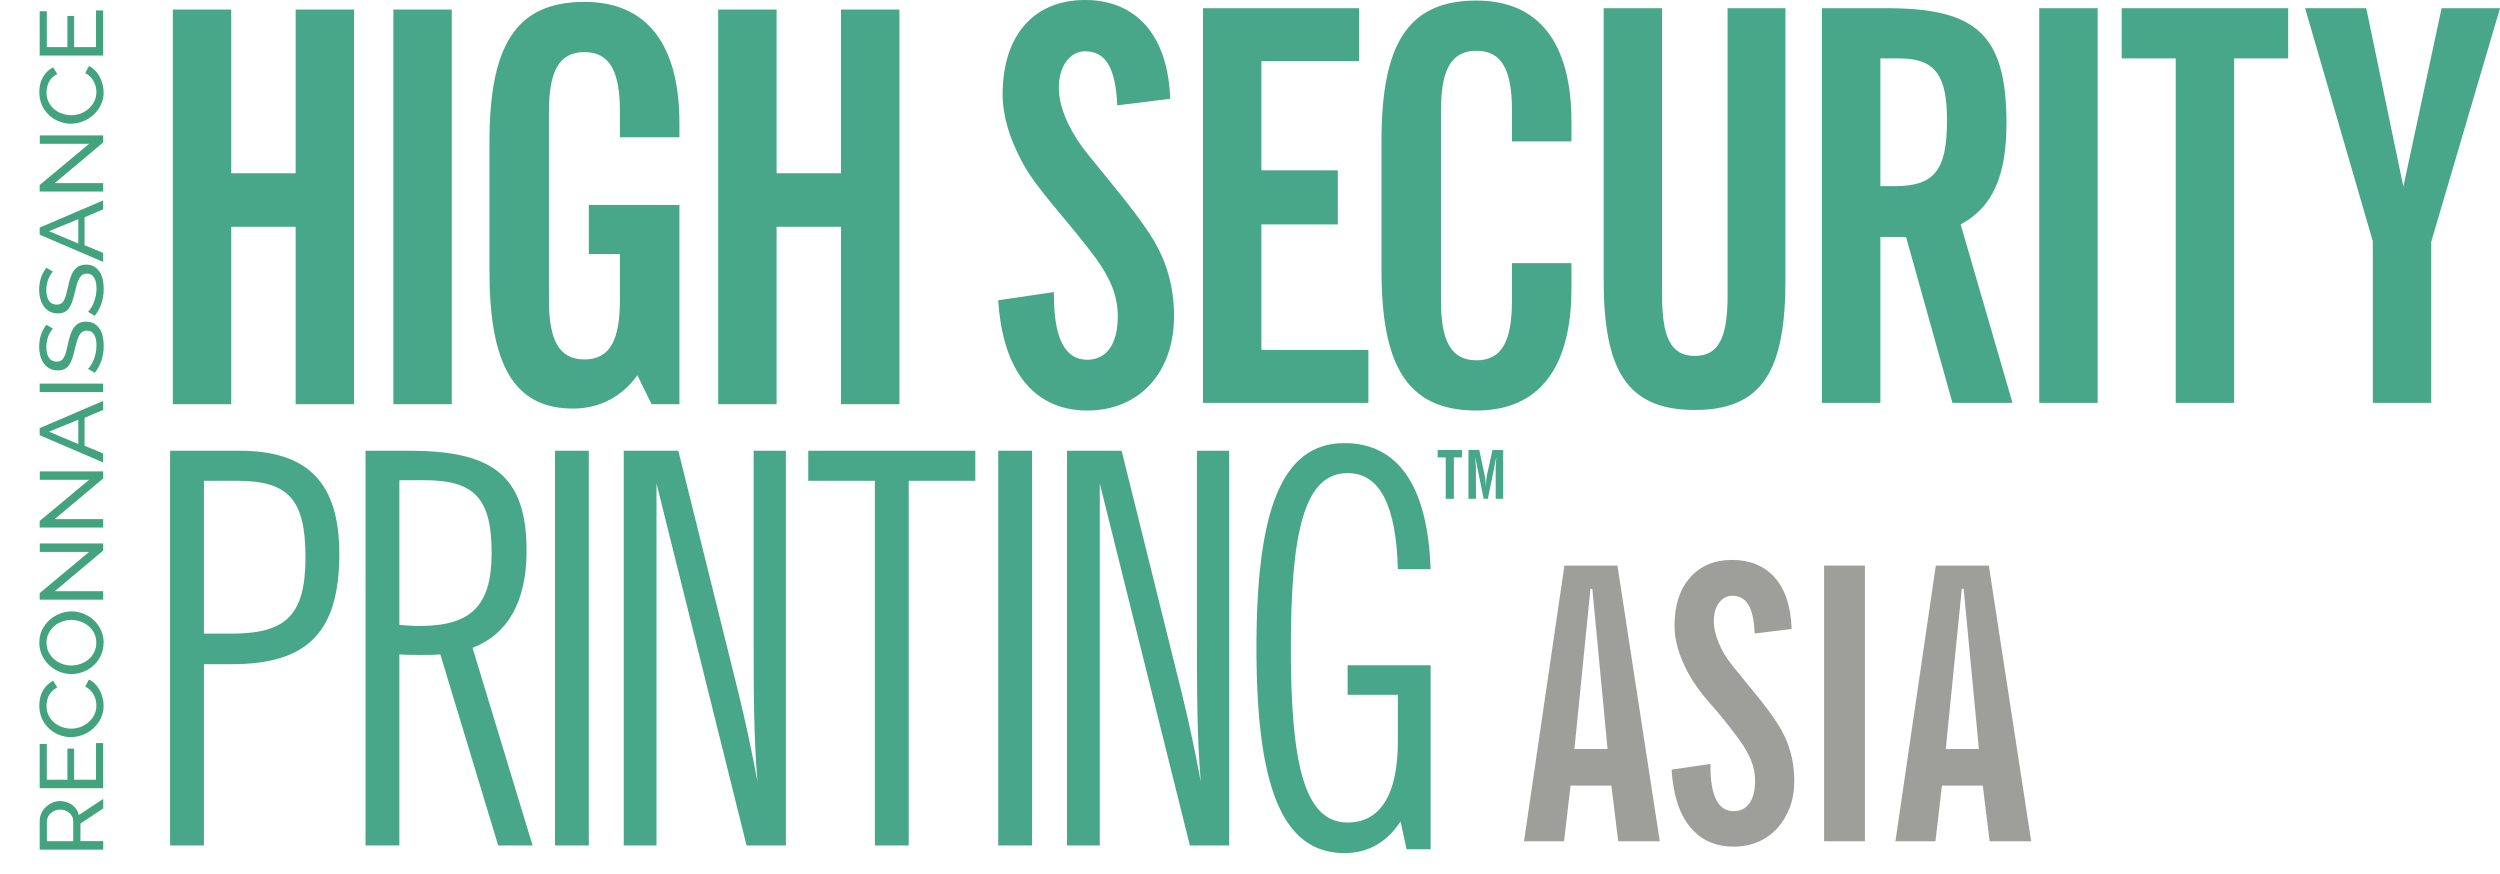 <?xml version="1.0" encoding="UTF-8"?> <svg xmlns="http://www.w3.org/2000/svg" id="b" data-name="Layer 2" viewBox="0 0 412.15 144.11"><defs><style> .d { fill: #42a37e; } .e { fill: #9e9e9b; } .f { fill: #47a788; } </style></defs><g id="c" data-name="Layer 1"><g><path class="e" d="M257.91,93.24h8.74l6.98,45.45h-6.85l-1.13-9.18h-6.73l-1.07,9.18h-6.6l6.66-45.45ZM265.02,123.48l-2.51-26.4h-.31l-2.64,26.4h5.47Z"></path><path class="e" d="M281.99,125.93v.38c0,4.95,1.28,7.42,3.83,7.42,1.09,0,1.95-.43,2.58-1.29.63-.86.94-2.11.94-3.74,0-1.17-.22-2.29-.66-3.36-.44-1.07-1.08-2.19-1.92-3.36-1.63-2.22-3.22-4.19-4.75-5.91-1.53-1.72-2.74-3.37-3.62-4.97-1.55-2.85-2.33-5.49-2.33-7.92,0-3.39.86-6.06,2.58-7.98,1.72-1.93,4.02-2.89,6.92-2.89s5.32.97,7.04,2.92,2.64,4.77,2.77,8.46l-6.1.75c-.08-2.14-.42-3.71-1.01-4.71-.59-1.01-1.49-1.51-2.7-1.51-.84,0-1.55.38-2.14,1.13-.59.75-.88,1.78-.88,3.08,0,1.05.26,2.22.79,3.52.52,1.3,1.33,2.62,2.42,3.96,1.47,1.8,2.83,3.48,4.09,5.03,1.26,1.55,2.35,3.04,3.27,4.46,1.8,2.81,2.7,5.91,2.7,9.3,0,1.63-.25,3.11-.75,4.43s-1.19,2.46-2.07,3.43c-.88.96-1.93,1.71-3.14,2.23-1.22.52-2.56.79-4.02.79-3.02,0-5.42-1.08-7.2-3.24-1.78-2.16-2.8-5.31-3.05-9.46l6.41-.94Z"></path><path class="e" d="M300.72,138.69v-45.45h6.73v45.45h-6.73Z"></path><path class="e" d="M319.14,93.24h8.74l6.98,45.45h-6.85l-1.13-9.18h-6.73l-1.07,9.18h-6.6l6.66-45.45ZM326.24,123.48l-2.51-26.4h-.31l-2.64,26.4h5.47Z"></path></g><path class="f" d="M391.18,66.42h9.63v-26.55l11.34-38.52h-9.63l-6.3,29.43-6.12-29.43h-10.08l11.16,38.43v26.64ZM358.69,66.42h9.63V9.63h8.91V1.35h-27.45v8.28h8.91v56.79ZM345.82,1.35h-9.63v65.07h9.63V1.35ZM310,30.69V9.63h3.15c5.94,0,7.83,2.88,7.83,10.17,0,8.19-1.98,10.89-8.64,10.89h-2.34ZM300.37,66.42h9.63v-27.36h4.23l7.65,27.36h9.9l-8.55-29.43c5.31-2.79,7.56-8.1,7.56-16.65,0-14.76-5.04-18.99-19.8-18.99h-10.62v65.07ZM264.38,46.08c0,14.76,3.69,21.51,15.03,21.51s14.94-6.75,14.94-21.51V1.35h-9.54v47.34c0,6.75-1.35,9.99-5.4,9.99s-5.4-3.24-5.4-9.99V1.35h-9.63v44.73ZM259.07,47.52v-4.14h-9.81v6.21c0,6.57-1.62,9.81-5.85,9.81s-5.85-3.24-5.85-9.81v-31.41c0-6.57,1.62-9.81,5.85-9.81s5.85,3.24,5.85,9.81v5.13h9.81v-3.24c0-13.14-5.49-19.98-15.66-19.98-11.52,0-15.66,7.47-15.66,23.22v21.15c0,15.75,4.14,23.22,15.66,23.22,10.26,0,15.66-6.93,15.66-20.16M198.32,66.42h27.27v-8.73h-17.64v-20.7h12.6v-8.91h-12.6V10.08h16.11V1.35h-25.74v65.07ZM164.57,49.5c.72,11.79,6.03,18.18,14.67,18.18s14.31-6.3,14.31-15.57c0-4.95-1.26-9.27-3.87-13.32-2.61-4.05-6.39-8.46-10.53-13.59-3.06-3.87-4.59-7.74-4.59-10.71,0-3.69,1.89-6.03,4.32-6.03,3.51,0,5.04,2.88,5.31,8.91l8.73-1.08c-.36-10.44-5.58-16.29-14.04-16.29s-13.59,5.85-13.59,15.57c0,3.42,1.08,7.2,3.33,11.34,2.52,4.59,7.29,9.27,11.97,15.57,2.43,3.33,3.69,6.3,3.69,9.63,0,4.68-1.89,7.2-5.04,7.2-3.69,0-5.49-3.6-5.49-10.62v-.54l-9.18,1.35Z"></path><path class="f" d="M118.4,66.64h9.63v-29.25h10.62v29.25h9.63V1.57h-9.63v27h-10.62V1.57h-9.63v65.07ZM112.01,66.64v-32.85h-14.94v8.1h5.13v7.56c0,6.57-1.62,9.81-5.85,9.81s-5.85-3.24-5.85-9.81v-31.05c0-6.57,1.62-9.81,5.85-9.81s5.85,3.24,5.85,9.81v4.23h9.81v-2.34c0-13.14-5.49-19.98-15.66-19.98-11.52,0-15.66,7.47-15.66,23.22v21.15c0,15.3,3.96,22.68,13.77,22.68,4.32,0,8.01-1.89,10.62-5.49l2.34,4.77h4.59ZM74.48,1.57h-9.63v65.07h9.63V1.57ZM28.49,66.64h9.63v-29.25h10.62v29.25h9.63V1.57h-9.63v27h-10.62V1.57h-9.63v65.07Z"></path><polygon class="f" points=".3 144.11 .3 144.11 .31 144.1 .3 144.11"></polygon><path class="f" d="M0,65.12s0,0,0,0"></path><path class="f" d="M.2,13.6s0,0,0,0h0Z"></path><line class="f" x1="1.72" y1="65.76" x2="1.72" y2="65.77"></line><g><path class="f" d="M231.89,140.01h3.96v-30.33h-13.68v4.86h8.28v7.74c0,8.82-2.97,13.32-8.28,13.32-7.02,0-9.36-9.27-9.36-28.8s2.34-28.8,9.36-28.8c5.31,0,8.01,5.31,8.28,15.84h5.4c-.45-13.77-5.4-20.79-14.22-20.79-10.35,0-14.49,11.07-14.49,33.75s4.14,33.84,14.49,33.84c3.96,0,7.02-1.8,9.27-5.22l.99,4.59ZM175.91,139.38h5.4v-59.67l14.85,59.67h6.48v-65.07h-5.31v30.87c0,8.46,0,16.38.63,23.67-.9-4.77-1.89-9.54-3.06-14.31l-9.99-40.23h-9v65.07ZM164.57,139.38h5.58v-65.07h-5.58v65.07ZM144.23,139.38h5.58v-60.12h10.98v-4.95h-27.54v4.95h10.98v60.12ZM102.83,139.38h5.4v-59.67l14.85,59.67h6.48v-65.07h-5.31v30.87c0,8.46,0,16.38.63,23.67-.9-4.77-1.89-9.54-3.06-14.31l-9.99-40.23h-9v65.07ZM91.49,139.38h5.58v-65.07h-5.58v65.07ZM65.84,103.02v-23.85h4.23c8.19,0,10.98,3.06,10.98,11.97s-3.51,12.06-11.97,12.06c-.99,0-2.07-.09-3.24-.18M60.26,139.38h5.58v-31.5c1.17.09,2.34.09,3.42.09,1.17,0,2.25,0,3.33-.09l9.54,31.5h5.67l-9.9-32.58c5.85-2.25,8.91-7.65,8.91-16.02,0-12.6-5.85-16.47-19.35-16.47h-7.2v65.07ZM33.62,104.46v-25.2h5.4c8.46,0,11.34,2.97,11.34,12.6s-3.24,12.6-12.24,12.6h-4.5ZM28.04,139.38h5.58v-29.88h4.59c12.42,0,17.73-5.22,17.73-18.18,0-11.7-5.13-17.01-16.47-17.01h-11.43v65.07"></path><path class="f" d="M242.09,82.23h1.23v-5.19c-.01-.13-.04-.7-.11-1.73.08.46.19,1.02.32,1.68l1.07,5.24h.69l1.07-5.24c.13-.66.24-1.22.32-1.68-.07,1.02-.1,1.6-.1,1.73v5.19s1.23,0,1.23,0v-8.04h-1.76l-.93,4.22c-.07.3-.13.9-.15,1.81-.05-.89-.12-1.48-.19-1.79l-.91-4.25h-1.78v8.04ZM238.34,82.23h1.35v-6.82h1.33v-1.22h-4.01v1.22h1.33v6.82Z"></path></g><g><path class="d" d="M17,140.08H6.54v-4.69c0-.48.1-.93.29-1.34.19-.41.45-.76.77-1.05.32-.29.68-.52,1.08-.69.4-.16.8-.25,1.22-.25.36,0,.71.05,1.05.16s.65.26.92.46c.28.2.51.44.71.73.2.28.34.6.43.95l4.01-2.66v1.57l-3.76,2.5v2.9h3.76v1.39ZM12.07,138.69v-3.32c0-.29-.06-.55-.18-.78s-.28-.43-.48-.59c-.2-.17-.44-.29-.7-.39s-.54-.14-.82-.14-.57.05-.83.16c-.26.11-.49.25-.69.43s-.36.39-.47.63-.17.5-.17.76v3.23h4.35Z"></path><path class="d" d="M15.83,122.5h1.18v7.44H6.54v-7.3h1.18v5.91h3.39v-5.14h1.11v5.14h3.61v-6.05Z"></path><path class="d" d="M11.7,121.53c-.63,0-1.25-.12-1.88-.35-.62-.23-1.18-.57-1.68-1.02-.5-.45-.9-1-1.2-1.64-.3-.65-.46-1.38-.46-2.21,0-.98.21-1.82.63-2.52.42-.7.97-1.22,1.65-1.56l.68,1.1c-.33.17-.61.36-.84.59-.23.23-.41.48-.55.76s-.24.55-.29.84c-.06.29-.09.57-.09.85,0,.61.12,1.15.36,1.61.24.47.56.86.94,1.18.39.32.83.56,1.31.72.49.16.98.24,1.47.24.55,0,1.07-.09,1.57-.29.5-.19.94-.46,1.32-.8s.69-.74.91-1.2.34-.97.34-1.51c0-.29-.03-.58-.1-.89-.07-.3-.18-.59-.33-.87s-.34-.54-.58-.78c-.23-.24-.51-.44-.83-.59l.6-1.16c.39.17.74.42,1.04.73.3.31.55.67.76,1.06.21.4.36.82.47,1.26s.16.87.16,1.3c0,.75-.16,1.44-.47,2.07-.31.63-.72,1.17-1.23,1.63-.5.46-1.08.81-1.72,1.06-.64.25-1.3.38-1.97.38Z"></path><path class="d" d="M17.08,105.96c0,.77-.15,1.48-.45,2.11-.3.63-.7,1.18-1.19,1.63s-1.06.8-1.7,1.05c-.64.25-1.29.37-1.96.37s-1.36-.13-2-.39c-.64-.26-1.2-.63-1.69-1.09s-.88-1.01-1.17-1.64c-.29-.63-.44-1.32-.44-2.06s.16-1.47.46-2.1c.31-.63.72-1.17,1.22-1.62.5-.45,1.07-.8,1.7-1.05.63-.25,1.28-.37,1.94-.37.7,0,1.37.13,2,.39.64.26,1.2.62,1.69,1.08.49.46.87,1,1.17,1.64.29.63.43,1.32.43,2.06ZM11.77,109.71c.53,0,1.04-.09,1.54-.27s.94-.43,1.32-.76.69-.73.91-1.19.34-.98.34-1.54-.12-1.11-.36-1.57c-.24-.46-.55-.86-.94-1.18s-.83-.57-1.32-.74c-.49-.17-.99-.26-1.49-.26-.53,0-1.04.09-1.54.27s-.93.44-1.31.77-.68.73-.91,1.19c-.23.46-.34.96-.34,1.52,0,.59.12,1.11.35,1.57.24.46.55.86.93,1.18s.82.57,1.31.75.99.26,1.5.26Z"></path><path class="d" d="M9.02,97.47h7.99v1.39H6.54v-1.08l8.15-6.79H6.56v-1.39h10.45v1.17l-7.99,6.7Z"></path><path class="d" d="M9.02,85.58h7.99v1.39H6.54v-1.08l8.15-6.79H6.56v-1.39h10.45v1.17l-7.99,6.7Z"></path><path class="d" d="M6.54,71.75v-1.17l10.46-4.48v1.48l-3.06,1.3v4.6l3.06,1.28v1.48l-10.46-4.49ZM12.91,69.19l-4.83,1.98,4.83,2.04v-4.01Z"></path><path class="d" d="M17,64.63H6.54v-1.39h10.46v1.39Z"></path><path class="d" d="M8.74,54.18c-.14.12-.27.29-.4.49-.13.21-.24.44-.35.69-.1.26-.19.54-.25.84-.06.3-.1.62-.1.95,0,.85.15,1.48.46,1.88.3.4.72.59,1.25.59.29,0,.52-.06.71-.17s.35-.29.48-.53.25-.54.35-.9c.1-.36.2-.79.31-1.28.12-.57.25-1.08.4-1.54.15-.46.34-.85.57-1.17s.5-.57.83-.74c.32-.17.72-.26,1.19-.26.5,0,.94.1,1.3.31.37.21.67.49.91.84s.42.77.53,1.26c.11.48.17,1.01.17,1.57,0,.84-.13,1.64-.37,2.4-.25.76-.62,1.44-1.1,2.06l-1.12-.66c.17-.17.34-.38.5-.64.17-.26.32-.56.45-.9s.24-.69.32-1.08c.08-.39.13-.79.13-1.21,0-.78-.13-1.39-.4-1.82-.26-.43-.66-.65-1.19-.65-.29,0-.54.07-.75.21-.2.14-.37.34-.52.61-.15.27-.28.6-.39,1s-.23.85-.35,1.35c-.13.56-.26,1.05-.41,1.47-.15.42-.32.77-.53,1.06s-.46.5-.75.64-.65.22-1.06.22c-.5,0-.94-.1-1.33-.29-.38-.2-.71-.47-.97-.82-.26-.35-.46-.77-.6-1.25s-.2-1.01-.2-1.57c0-.74.11-1.41.32-2.01s.51-1.13.87-1.59l1.08.65Z"></path><path class="d" d="M8.74,44.78c-.14.12-.27.29-.4.49-.13.21-.24.44-.35.69-.1.26-.19.54-.25.84-.06.3-.1.62-.1.95,0,.85.15,1.48.46,1.88.3.4.72.59,1.25.59.29,0,.52-.06.71-.17s.35-.29.48-.53.25-.54.35-.9c.1-.36.2-.79.31-1.28.12-.57.25-1.08.4-1.54.15-.46.34-.85.57-1.17s.5-.57.83-.74c.32-.17.72-.26,1.19-.26.5,0,.94.1,1.3.31.37.21.67.49.91.84s.42.77.53,1.26c.11.48.17,1.01.17,1.57,0,.84-.13,1.64-.37,2.4-.25.76-.62,1.44-1.1,2.06l-1.12-.66c.17-.17.34-.38.5-.64.17-.26.32-.56.45-.9s.24-.69.32-1.08c.08-.39.13-.79.13-1.21,0-.78-.13-1.39-.4-1.82-.26-.43-.66-.65-1.19-.65-.29,0-.54.07-.75.21-.2.14-.37.34-.52.61-.15.27-.28.6-.39,1s-.23.85-.35,1.35c-.13.56-.26,1.05-.41,1.47-.15.42-.32.77-.53,1.06s-.46.5-.75.64-.65.22-1.06.22c-.5,0-.94-.1-1.33-.29-.38-.2-.71-.47-.97-.82-.26-.35-.46-.77-.6-1.25s-.2-1.01-.2-1.57c0-.74.11-1.41.32-2.01s.51-1.13.87-1.59l1.08.65Z"></path><path class="d" d="M6.54,38.69v-1.17l10.46-4.48v1.48l-3.06,1.3v4.6l3.06,1.28v1.48l-10.46-4.49ZM12.91,36.13l-4.83,1.98,4.83,2.04v-4.01Z"></path><path class="d" d="M9.02,30.19h7.99v1.39H6.54v-1.08l8.15-6.79H6.56v-1.39h10.45v1.17l-7.99,6.7Z"></path><path class="d" d="M11.7,20.4c-.63,0-1.25-.12-1.88-.35-.62-.23-1.18-.57-1.68-1.02s-.9-1-1.2-1.64c-.3-.65-.46-1.38-.46-2.21,0-.98.21-1.82.63-2.52.42-.7.97-1.22,1.65-1.56l.68,1.1c-.33.17-.61.36-.84.59-.23.23-.41.48-.55.76s-.24.55-.29.84c-.06.29-.09.57-.09.85,0,.61.12,1.15.36,1.61.24.47.56.86.94,1.18.39.32.83.56,1.31.72.49.16.98.24,1.47.24.55,0,1.07-.09,1.57-.29.5-.19.94-.46,1.32-.8.38-.34.69-.74.91-1.2s.34-.97.34-1.51c0-.29-.03-.58-.1-.89-.07-.3-.18-.59-.33-.87s-.34-.54-.58-.78c-.23-.24-.51-.44-.83-.59l.6-1.16c.39.17.74.42,1.04.73.3.31.55.67.76,1.06.21.4.36.82.47,1.26s.16.87.16,1.3c0,.75-.16,1.44-.47,2.07-.31.63-.72,1.17-1.23,1.63-.5.46-1.08.81-1.72,1.06-.64.25-1.3.38-1.97.38Z"></path><path class="d" d="M15.83,1.72h1.18v7.44H6.54V1.86h1.18v5.91h3.39V2.63h1.11v5.14h3.61V1.72Z"></path></g></g></svg> 